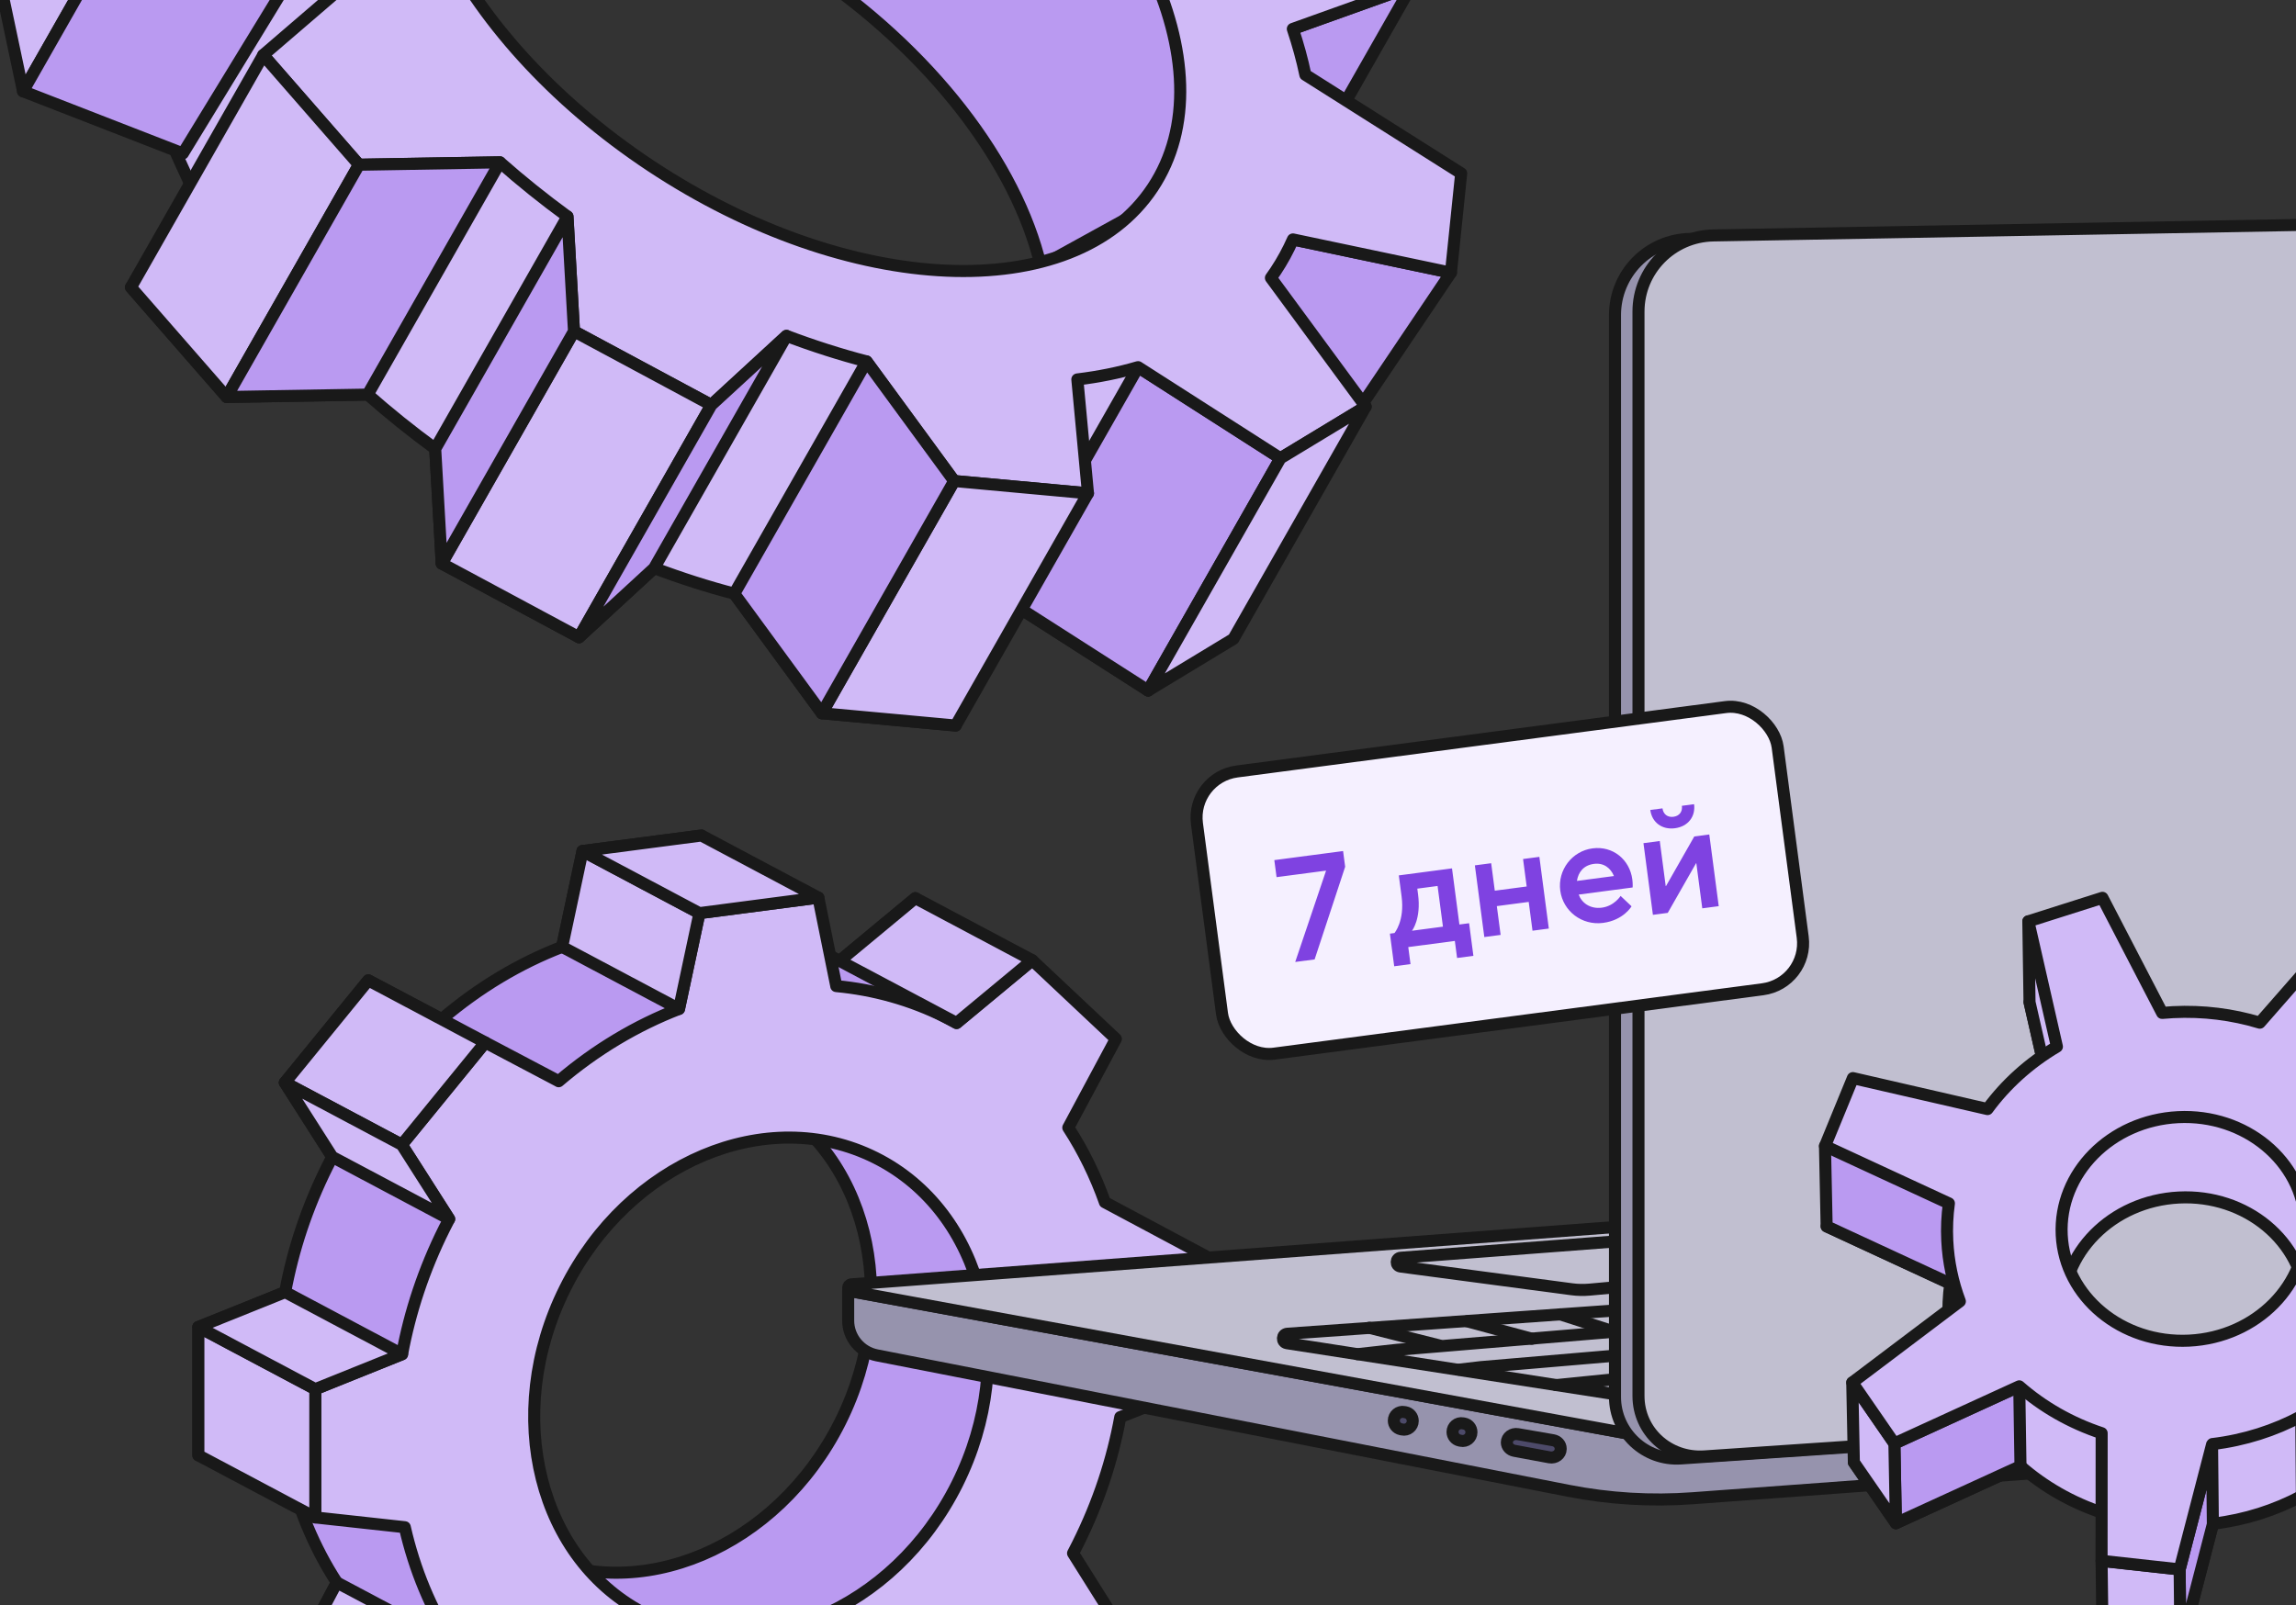 <?xml version="1.0" encoding="UTF-8"?> <svg xmlns="http://www.w3.org/2000/svg" width="572" height="400" viewBox="0 0 572 400" fill="none"><rect x="0" y="0" width="572" height="400" fill="#333333" stroke="none"/><g clip-path="url(#clip0_40002247_1105)"><path d="M286.039 172.069L250.574 149.359H250.568C245.8 150.765 240.744 151.783 235.451 152.421L238.101 180.791L204.761 177.729L182.944 147.935C176.37 146.223 169.702 144.099 162.99 141.562H162.978L144.261 158.787L110.052 140.413L108.427 111.824C102.503 107.495 96.891 102.978 91.604 98.311L56.483 98.911L32.629 71.578L52.164 55.287C49.545 50.933 43.913 38.237 43.913 38.237L38.116 -15.925L90.529 -27.877L120.039 25.565L189.881 67.523L287.908 76.451L299.957 112.387L286.046 172.05L286.039 172.069Z" fill="#D0BAF7" stroke="#191919" stroke-width="3" stroke-linecap="round" stroke-linejoin="round"></path><path d="M351.571 -3.356L318.612 54.521L302.22 26.195L322.062 7.215L351.571 -3.356Z" fill="#BA9AF1" stroke="#191919" stroke-width="3" stroke-linecap="round" stroke-linejoin="round"></path><path d="M200.455 -8.305C162.965 -33.126 121.682 -40.473 95.367 -29.571L93.685 -68.893L129.219 -106.866L201.517 -103.804L254.206 -68.893L302.225 -11.535L297.095 45.462L259.299 66.284C253.274 40.87 232.064 12.618 200.455 -8.311V-8.305Z" fill="#BA9AF1" stroke="#191919" stroke-width="3" stroke-linecap="round" stroke-linejoin="round"></path><path d="M322.11 59.669L361.469 67.947L323.323 124.59L299.95 82.548L322.11 59.669Z" fill="#BA9AF1" stroke="#191919" stroke-width="3" stroke-linecap="round" stroke-linejoin="round"></path><path d="M283.532 91.482L250.566 149.359L286.038 172.069L318.99 114.192L283.532 91.482Z" fill="#BA9AF1" stroke="#191919" stroke-width="3" stroke-linecap="round" stroke-linejoin="round"></path><path d="M79.555 -17.395L38.697 -35.131L32.879 -62.702H69.443C69.662 -66.506 70.206 -70.205 71.075 -73.779H71.068L40.234 -103.81L53.945 -122.109L92.503 -105.26C95.797 -107.59 99.384 -109.608 103.215 -111.332L91.466 -141.864L120.494 -146L149.06 -118.517C154.234 -118.217 159.54 -117.63 164.958 -116.737L173.738 -139.896L208.866 -128.719L220.952 -98.069C226.283 -95.401 231.607 -92.484 236.894 -89.304H236.9L264.672 -99.168L294.744 -75.89L285.407 -50.681C288.807 -47.095 292.032 -43.459 295.05 -39.779L335.183 -31.689L351.575 -3.363L322.078 7.202C323.366 11.057 324.416 14.874 325.203 18.635L364.024 43.194L361.468 67.947L322.11 59.662C320.904 62.386 319.479 65.017 317.81 67.534C317.429 68.115 317.029 68.684 316.623 69.246L340.227 101.333L318.985 114.197L283.52 91.487H283.514C278.746 92.893 273.69 93.911 268.397 94.549L271.047 122.919L237.706 119.857L215.89 90.063C209.316 88.351 202.648 86.227 195.936 83.691H195.923L177.207 100.915L142.998 82.541L141.373 53.952C135.449 49.623 129.837 45.106 124.55 40.439L89.429 41.039L65.575 13.706L86.56 -4.331C83.942 -8.686 81.605 -13.046 79.561 -17.401H79.555V-17.395ZM162.171 41.351C211.534 74.032 267.503 76.456 287.17 46.761C306.843 17.067 282.77 -33.501 233.407 -66.188C184.043 -98.869 128.075 -101.293 108.408 -71.598C88.735 -41.904 112.807 8.664 162.171 41.351Z" fill="#D0BAF7" stroke="#191919" stroke-width="3" stroke-linecap="round" stroke-linejoin="round"></path><path d="M32.87 -62.701L-0.089 -4.824L5.736 22.746L38.688 -35.131L32.87 -62.701Z" fill="#D0BAF7" stroke="#191919" stroke-width="3" stroke-linecap="round" stroke-linejoin="round"></path><path d="M65.575 13.718L32.616 71.595L56.469 98.928L89.428 41.051L65.575 13.718Z" fill="#D0BAF7" stroke="#191919" stroke-width="3" stroke-linecap="round" stroke-linejoin="round"></path><path d="M142.998 82.547L110.045 140.425L144.254 158.799L177.207 100.922L142.998 82.547Z" fill="#D0BAF7" stroke="#191919" stroke-width="3" stroke-linecap="round" stroke-linejoin="round"></path><path d="M237.712 119.858L204.753 177.735L238.093 180.796L271.052 122.919L237.712 119.858Z" fill="#D0BAF7" stroke="#191919" stroke-width="3" stroke-linecap="round" stroke-linejoin="round"></path><path d="M318.99 114.191L286.037 172.068L307.273 159.211L340.231 101.328L318.99 114.191Z" fill="#D0BAF7" stroke="#191919" stroke-width="3" stroke-linecap="round" stroke-linejoin="round"></path><path d="M79.56 -17.388L38.69 -35.131L5.737 22.746L45.563 38.236L79.56 -17.388Z" fill="#BA9AF1" stroke="#191919" stroke-width="3" stroke-linecap="round" stroke-linejoin="round"></path><path d="M108.42 111.837L141.379 53.959L142.997 82.548L110.045 140.425L108.42 111.837Z" fill="#BA9AF1" stroke="#191919" stroke-width="3" stroke-linecap="round" stroke-linejoin="round"></path><path d="M91.596 98.329L124.554 40.452L89.427 41.052L56.468 98.929L91.596 98.329Z" fill="#BA9AF1" stroke="#191919" stroke-width="3" stroke-linecap="round" stroke-linejoin="round"></path><path d="M215.89 90.062L182.931 147.94L204.753 177.734L237.712 119.857L215.89 90.062Z" fill="#BA9AF1" stroke="#191919" stroke-width="3" stroke-linecap="round" stroke-linejoin="round"></path><path d="M195.937 83.698L162.965 141.575L144.255 158.799L177.207 100.922L195.937 83.698Z" fill="#BA9AF1" stroke="#191919" stroke-width="3" stroke-linecap="round" stroke-linejoin="round"></path><path d="M246.136 284.111C243.794 277.505 240.741 271.263 237.011 265.52L248.868 243.402L228.033 223.803L209.188 239.441V239.452C208.271 238.948 207.344 238.449 206.401 237.978C197.716 233.643 188.537 231.118 179.206 230.246H179.212L174.75 208.198L145.121 212.067L140.03 235.94C129.409 240.031 119.232 246.105 110.048 253.951V253.935L91.75 244.285L70.959 269.773L82.772 288.288C82.371 289.058 81.97 289.827 81.585 290.607C76.467 300.859 72.986 311.441 71.04 321.975L49.413 330.677V362.646L71.723 365.084C74.136 375.672 78.245 385.582 83.922 394.333L72.059 416.733L92.932 436.164L112.114 420.634C112.922 421.068 113.735 421.501 114.564 421.913C123.261 426.248 132.45 428.778 141.786 429.651H141.765L146.552 451.52L176.035 447.169L180.914 423.961H180.887C191.568 419.865 201.798 413.748 211.026 405.847V405.858L229.031 415.243L249.703 389.879L238.199 371.576C238.595 370.817 238.99 370.058 239.37 369.289C244.537 358.945 248.034 348.271 249.964 337.64L271.227 329.246V297.51L246.125 284.105L246.136 284.111ZM209.329 354.307C193.628 385.756 159.027 400.348 132.049 386.894C105.071 373.44 95.93 337.038 111.631 305.589C127.332 274.141 161.933 259.549 188.911 273.003C215.889 286.457 225.03 322.858 209.329 354.307Z" fill="#BA9AF1" stroke="#191919" stroke-width="3" stroke-linecap="round" stroke-linejoin="round"></path><path d="M275.265 299.585C272.923 292.98 269.871 286.738 266.141 280.995L277.998 258.876L257.163 239.278L238.317 254.916V254.926C237.401 254.422 236.474 253.924 235.53 253.453C226.845 249.118 217.666 246.593 208.336 245.72H208.341L203.879 223.673L174.25 227.541L169.159 251.415C158.538 255.506 148.362 261.58 139.178 269.426V269.41L120.88 259.76L100.088 285.248L111.902 303.763C111.5 304.533 111.099 305.302 110.714 306.082C105.596 316.334 102.116 326.916 100.169 337.45L78.543 346.152V378.121L100.852 380.559C103.265 391.147 107.375 401.057 113.051 409.808L101.189 432.208L122.062 451.639L141.243 436.109C142.051 436.543 142.864 436.976 143.694 437.388C152.39 441.723 161.58 444.253 170.916 445.126H170.894L175.681 466.995L205.164 462.644L210.043 439.436H210.016C220.697 435.34 230.928 429.222 240.155 421.322V421.333L258.16 430.718L278.833 405.354L267.328 387.05C267.724 386.292 268.12 385.533 268.499 384.764C273.666 374.42 277.163 363.746 279.093 353.115L300.357 344.721V312.985L275.255 299.58L275.265 299.585ZM238.458 369.782C222.757 401.231 188.156 415.823 161.179 402.368C134.201 388.914 125.06 352.513 140.761 321.064C156.462 289.615 191.062 275.023 218.04 288.478C245.018 301.932 254.159 338.333 238.458 369.782Z" fill="#D0BAF7" stroke="#191919" stroke-width="3" stroke-linecap="round" stroke-linejoin="round"></path><path d="M91.755 244.285L120.886 259.76L100.094 285.249L70.969 269.773L91.755 244.285Z" fill="#D0BAF7" stroke="#191919" stroke-width="3" stroke-linecap="round" stroke-linejoin="round"></path><path d="M111.908 303.763L100.094 285.248L70.969 269.773L82.777 288.288L111.908 303.763Z" fill="#D0BAF7" stroke="#191919" stroke-width="3" stroke-linecap="round" stroke-linejoin="round"></path><path d="M174.252 227.542L145.122 212.067L140.036 235.94L169.166 251.416L174.252 227.542Z" fill="#D0BAF7" stroke="#191919" stroke-width="3" stroke-linecap="round" stroke-linejoin="round"></path><path d="M228.034 223.798L257.164 239.273L238.313 254.911L209.188 239.436L228.034 223.798Z" fill="#D0BAF7" stroke="#191919" stroke-width="3" stroke-linecap="round" stroke-linejoin="round"></path><path d="M101.191 432.214L72.061 416.739L83.923 394.333L113.053 409.809L101.191 432.214Z" fill="#D0BAF7" stroke="#191919" stroke-width="3" stroke-linecap="round" stroke-linejoin="round"></path><path d="M78.551 346.151L49.421 330.676V362.645L78.551 378.12V346.151Z" fill="#D0BAF7" stroke="#191919" stroke-width="3" stroke-linecap="round" stroke-linejoin="round"></path><path d="M100.178 337.45L71.047 321.975L49.421 330.677L78.551 346.152L100.178 337.45Z" fill="#D0BAF7" stroke="#191919" stroke-width="3" stroke-linecap="round" stroke-linejoin="round"></path><path d="M174.252 227.542L203.881 223.667L174.751 208.192L145.122 212.066L174.252 227.542Z" fill="#D0BAF7" stroke="#191919" stroke-width="3" stroke-linecap="round" stroke-linejoin="round"></path><path d="M406.083 357.33L764.693 331.53V339.904C764.693 344.533 761.114 348.38 756.495 348.72L421.698 373.337C411.337 374.101 400.919 373.476 390.723 371.476L218.453 337.734C214.303 336.922 211.305 333.284 211.305 329.057V321.638L406.083 357.321V357.33Z" fill="#9693AD" stroke="#191919" stroke-width="3" stroke-linecap="round" stroke-linejoin="round"></path><path d="M415.051 304.805L212.119 320.036C211.091 320.112 211.011 321.594 212.025 321.777L406.08 357.33L459.916 353.389L415.046 304.805H415.051Z" fill="#C1BFD0" stroke="#191919" stroke-width="3" stroke-linecap="round" stroke-linejoin="round"></path><path d="M416.276 308.296L348.974 313.411C347.656 313.509 347.607 315.424 348.916 315.598L391.574 321.263C393.035 321.459 394.514 321.486 395.983 321.357L422.28 318.978L416.276 308.296Z" fill="#C1BFD0" stroke="#191919" stroke-width="3" stroke-linecap="round" stroke-linejoin="round"></path><path d="M348.956 356.13L349.304 356.206C350.667 356.505 351.953 355.469 351.953 354.077V354.063C351.953 353.01 351.203 352.108 350.166 351.916L349.818 351.854C348.478 351.608 347.24 352.635 347.24 354.001C347.24 355.023 347.955 355.911 348.956 356.13Z" fill="#4D4A69" stroke="#191919" stroke-width="3" stroke-linecap="round" stroke-linejoin="round"></path><path d="M377.249 361.513L386.042 363.147C387.471 363.41 388.807 362.415 388.811 361.085V360.973C388.811 359.955 388.025 359.08 386.931 358.888L378.138 357.366C376.717 357.121 375.404 358.112 375.399 359.433C375.399 360.442 376.172 361.312 377.254 361.513H377.249Z" fill="#4D4A69" stroke="#191919" stroke-width="3" stroke-linecap="round" stroke-linejoin="round"></path><path d="M363.583 358.946L363.931 359.022C365.294 359.321 366.58 358.286 366.58 356.893V356.88C366.58 355.826 365.83 354.925 364.793 354.733L364.445 354.67C363.104 354.425 361.867 355.451 361.867 356.817C361.867 357.839 362.582 358.728 363.583 358.946Z" fill="#4D4A69" stroke="#191919" stroke-width="3" stroke-linecap="round" stroke-linejoin="round"></path><path d="M419.576 350.097L320.597 334.704C319.216 334.454 319.324 332.445 320.722 332.347L413.503 325.758" fill="#C1BFD0"></path><path d="M419.576 350.097L320.597 334.704C319.216 334.454 319.324 332.445 320.722 332.347L413.503 325.758" stroke="#191919" stroke-width="3" stroke-linecap="round" stroke-linejoin="round"></path><path d="M419.796 330.375L378.812 333.787L358.32 335.494L348.073 336.347L338.173 337.447" stroke="#191919" stroke-width="3" stroke-linecap="round" stroke-linejoin="round"></path><path d="M426.799 335.723L393.725 338.546L377.188 339.958L368.919 340.664L363.474 341.297" stroke="#191919" stroke-width="3" stroke-linecap="round" stroke-linejoin="round"></path><path d="M435.246 340.896L409.676 342.947L387.675 345.147" stroke="#191919" stroke-width="3" stroke-linecap="round" stroke-linejoin="round"></path><path d="M404.636 347.898L413.169 347.099" stroke="#191919" stroke-width="3" stroke-linecap="round" stroke-linejoin="round"></path><path d="M341.145 330.869L358.524 335.246" stroke="#191919" stroke-width="3" stroke-linecap="round" stroke-linejoin="round"></path><path d="M365.515 329.248L381.624 333.596" stroke="#191919" stroke-width="3" stroke-linecap="round" stroke-linejoin="round"></path><path d="M388.693 327.516L402.526 331.946" stroke="#191919" stroke-width="3" stroke-linecap="round" stroke-linejoin="round"></path><path d="M418.773 363.423L762.974 340.18C771.047 339.631 777.284 332.837 777.284 324.754V68.81C777.284 60.213 770.225 53.285 761.62 53.441L420.989 59.543C410.637 59.731 402.341 68.167 402.341 78.51V348.086C402.341 356.986 409.882 364.026 418.768 363.423H418.773Z" fill="#9693AD" stroke="#191919" stroke-width="3" stroke-linecap="round" stroke-linejoin="round"></path><path d="M424.627 362.916L768.793 339.584C776.866 339.035 783.139 332.335 783.139 324.246L783.139 67.935C783.139 59.338 776.08 52.41 767.475 52.566L426.844 58.668C416.492 58.856 408.195 67.292 408.195 77.635V347.854C408.195 356.755 415.737 363.519 424.623 362.916H424.627Z" fill="#C1BFD0" stroke="#191919" stroke-width="3" stroke-linecap="round" stroke-linejoin="round"></path><path d="M551.404 379.681C559.382 378.717 566.842 376.308 573.471 372.758L600.112 393.258L614.257 380.659L593.581 355.364L593.56 355.131C598.124 348.651 601.217 341.244 602.439 333.34L636.117 326.601L634.166 308.672L599.868 308.245C597.028 300.641 592.381 293.848 586.422 288.262L586.416 288.253L601.263 259.885L584.707 250.314L563.145 274.928C556.388 272.88 549.102 271.93 541.548 272.312C540.657 272.354 539.773 272.419 538.893 272.502L538.878 272.498L524.03 243.879L505.622 249.724L512.718 280.875C505.868 284.925 499.997 290.227 495.474 296.403L462.004 288.703L455.074 305.594L485.866 319.852C485.451 322.879 485.307 325.981 485.462 329.126C485.722 334.406 486.808 339.469 488.592 344.216L461.851 364.391L472.324 379.559L503.357 365.343C509.179 370.448 516.14 374.443 523.841 376.986L523.825 408.722L543.23 410.857L551.289 379.797L551.404 379.681ZM545.587 353.967C528.856 354.804 514.68 343.045 513.919 327.7C513.158 312.355 526.106 299.24 542.837 298.403C559.568 297.565 573.745 309.325 574.506 324.67C575.267 340.015 562.318 353.129 545.587 353.967Z" fill="#D0BAF7" stroke="#191919" stroke-width="3" stroke-linecap="round" stroke-linejoin="round"></path><path d="M601.179 239.776L601.264 259.886L586.422 288.263L586.299 268.209L601.179 239.776Z" fill="#BA9AF1" stroke="#191919" stroke-width="3" stroke-linecap="round" stroke-linejoin="round"></path><path d="M573.319 352.898L573.47 372.756L600.112 393.256L600.021 373.442L573.319 352.898Z" fill="#D0BAF7" stroke="#191919" stroke-width="3" stroke-linecap="round" stroke-linejoin="round"></path><path d="M551.087 359.956L551.288 379.797L543.224 410.86L543.011 391.086L551.087 359.956Z" fill="#BA9AF1" stroke="#191919" stroke-width="3" stroke-linecap="round" stroke-linejoin="round"></path><path d="M523.563 388.945L523.824 408.722L543.224 410.86L543.011 391.086L523.563 388.945Z" fill="#D0BAF7" stroke="#191919" stroke-width="3" stroke-linecap="round" stroke-linejoin="round"></path><path d="M503.055 345.464L503.363 365.34L472.322 379.554L471.948 359.712L503.055 345.464Z" fill="#BA9AF1" stroke="#191919" stroke-width="3" stroke-linecap="round" stroke-linejoin="round"></path><path d="M461.45 344.512L461.852 364.39L472.322 379.553L471.948 359.712L461.45 344.512Z" fill="#D0BAF7" stroke="#191919" stroke-width="3" stroke-linecap="round" stroke-linejoin="round"></path><path d="M454.655 285.58L455.071 305.589L485.866 319.851L495.467 296.401L454.655 285.58Z" fill="#BA9AF1" stroke="#191919" stroke-width="3" stroke-linecap="round" stroke-linejoin="round"></path><path d="M505.315 229.587L505.613 249.72L512.712 280.877L524.03 243.877L505.315 229.587Z" fill="#D0BAF7" stroke="#191919" stroke-width="3" stroke-linecap="round" stroke-linejoin="round"></path><path d="M551.207 359.836C559.206 358.873 566.681 356.455 573.323 352.896L600.025 373.44L614.201 360.816L593.477 335.463L593.46 335.227C598.033 328.728 601.133 321.311 602.361 313.383L636.113 306.626L634.16 288.658L599.783 288.233C596.934 280.614 592.283 273.804 586.31 268.207L586.304 268.197L601.184 239.763L584.593 230.166L562.979 254.839C556.207 252.787 548.905 251.833 541.331 252.214C540.44 252.256 539.551 252.324 538.671 252.407L538.655 252.403L523.778 223.722L505.324 229.582L512.436 260.803C505.572 264.862 499.682 270.175 495.147 276.365L461.607 268.648L454.664 285.573L485.528 299.861C485.11 302.896 484.964 306.005 485.122 309.156C485.383 314.447 486.471 319.524 488.257 324.275L461.457 344.493L471.95 359.696L503.052 345.451C508.887 350.567 515.867 354.571 523.582 357.126L523.562 388.931L543.01 391.072L551.091 359.939L551.206 359.823L551.207 359.836ZM545.376 334.064C528.607 334.905 514.4 323.117 513.634 307.742C512.873 292.364 525.849 279.219 542.618 278.379C559.387 277.538 573.594 289.326 574.36 304.701C575.121 320.079 562.144 333.224 545.376 334.064Z" fill="#D0BAF7" stroke="#191919" stroke-width="3" stroke-linecap="round" stroke-linejoin="round"></path><rect x="296.683" y="193.751" width="145.921" height="70.921" rx="11.576" transform="rotate(-7.508 296.683 193.751)" fill="#F5F0FF"></rect><rect x="296.683" y="193.751" width="145.921" height="70.921" rx="11.576" transform="rotate(-7.508 296.683 193.751)" stroke="#191919" stroke-width="3"></rect><path d="M322.677 239.708L330.365 216.947L318.03 218.573L317.47 214.327L334.601 212.069L335.117 215.986L327.509 239.072L322.677 239.708ZM347.336 240.778L346.265 232.652L347.4 232.502C347.4 232.502 349.981 229.481 349.18 223.405L348.485 218.134L361.736 216.387L363.579 230.37L365.995 230.052L367.066 238.178L363.003 238.713L362.443 234.467L350.84 235.997L351.399 240.243L347.336 240.778ZM351.792 231.924L359.479 230.91L358.143 220.771L353.092 221.437L353.28 222.864C354.085 228.977 351.788 231.887 351.788 231.887L351.792 231.924ZM369.786 233.499L367.431 215.637L371.494 215.101L372.397 221.946L380.34 220.899L379.437 214.054L383.5 213.519L385.855 231.382L381.792 231.917L380.846 224.743L372.903 225.79L373.849 232.964L369.786 233.499ZM403.739 223.252L406.463 225.835C406.463 225.835 404.498 229.297 399.374 229.972C394.103 230.667 389.38 227.044 388.704 221.919C388.029 216.795 391.652 212.072 396.74 211.401C401.828 210.731 406.009 214.202 406.66 219.143C406.805 220.241 406.738 221.144 406.738 221.144L393.304 222.915C394.019 224.943 396.131 226.564 399.06 226.178C402.171 225.768 403.739 223.252 403.739 223.252ZM392.856 219.51L402.08 218.295C401.256 216.281 399.516 214.946 397.1 215.264C394.501 215.607 393.203 217.342 392.856 219.51ZM415.484 227.476L411.787 227.964L409.433 210.101L413.496 209.565L414.977 220.803L415.05 220.793L422.098 208.432L425.832 207.94L428.186 225.802L424.086 226.343L422.605 215.105L422.532 215.115L415.484 227.476ZM411.136 201.833L414.174 201.432C414.367 202.896 415.444 203.723 416.909 203.53C418.373 203.337 419.199 202.26 419.006 200.795L422.044 200.395C422.449 203.47 420.543 205.955 417.285 206.385C414.027 206.814 411.541 204.907 411.136 201.833Z" fill="#7F42E1"></path></g><defs><clipPath id="clip0_40002247_1105"><rect width="572" height="400" fill="white"></rect></clipPath></defs></svg> 